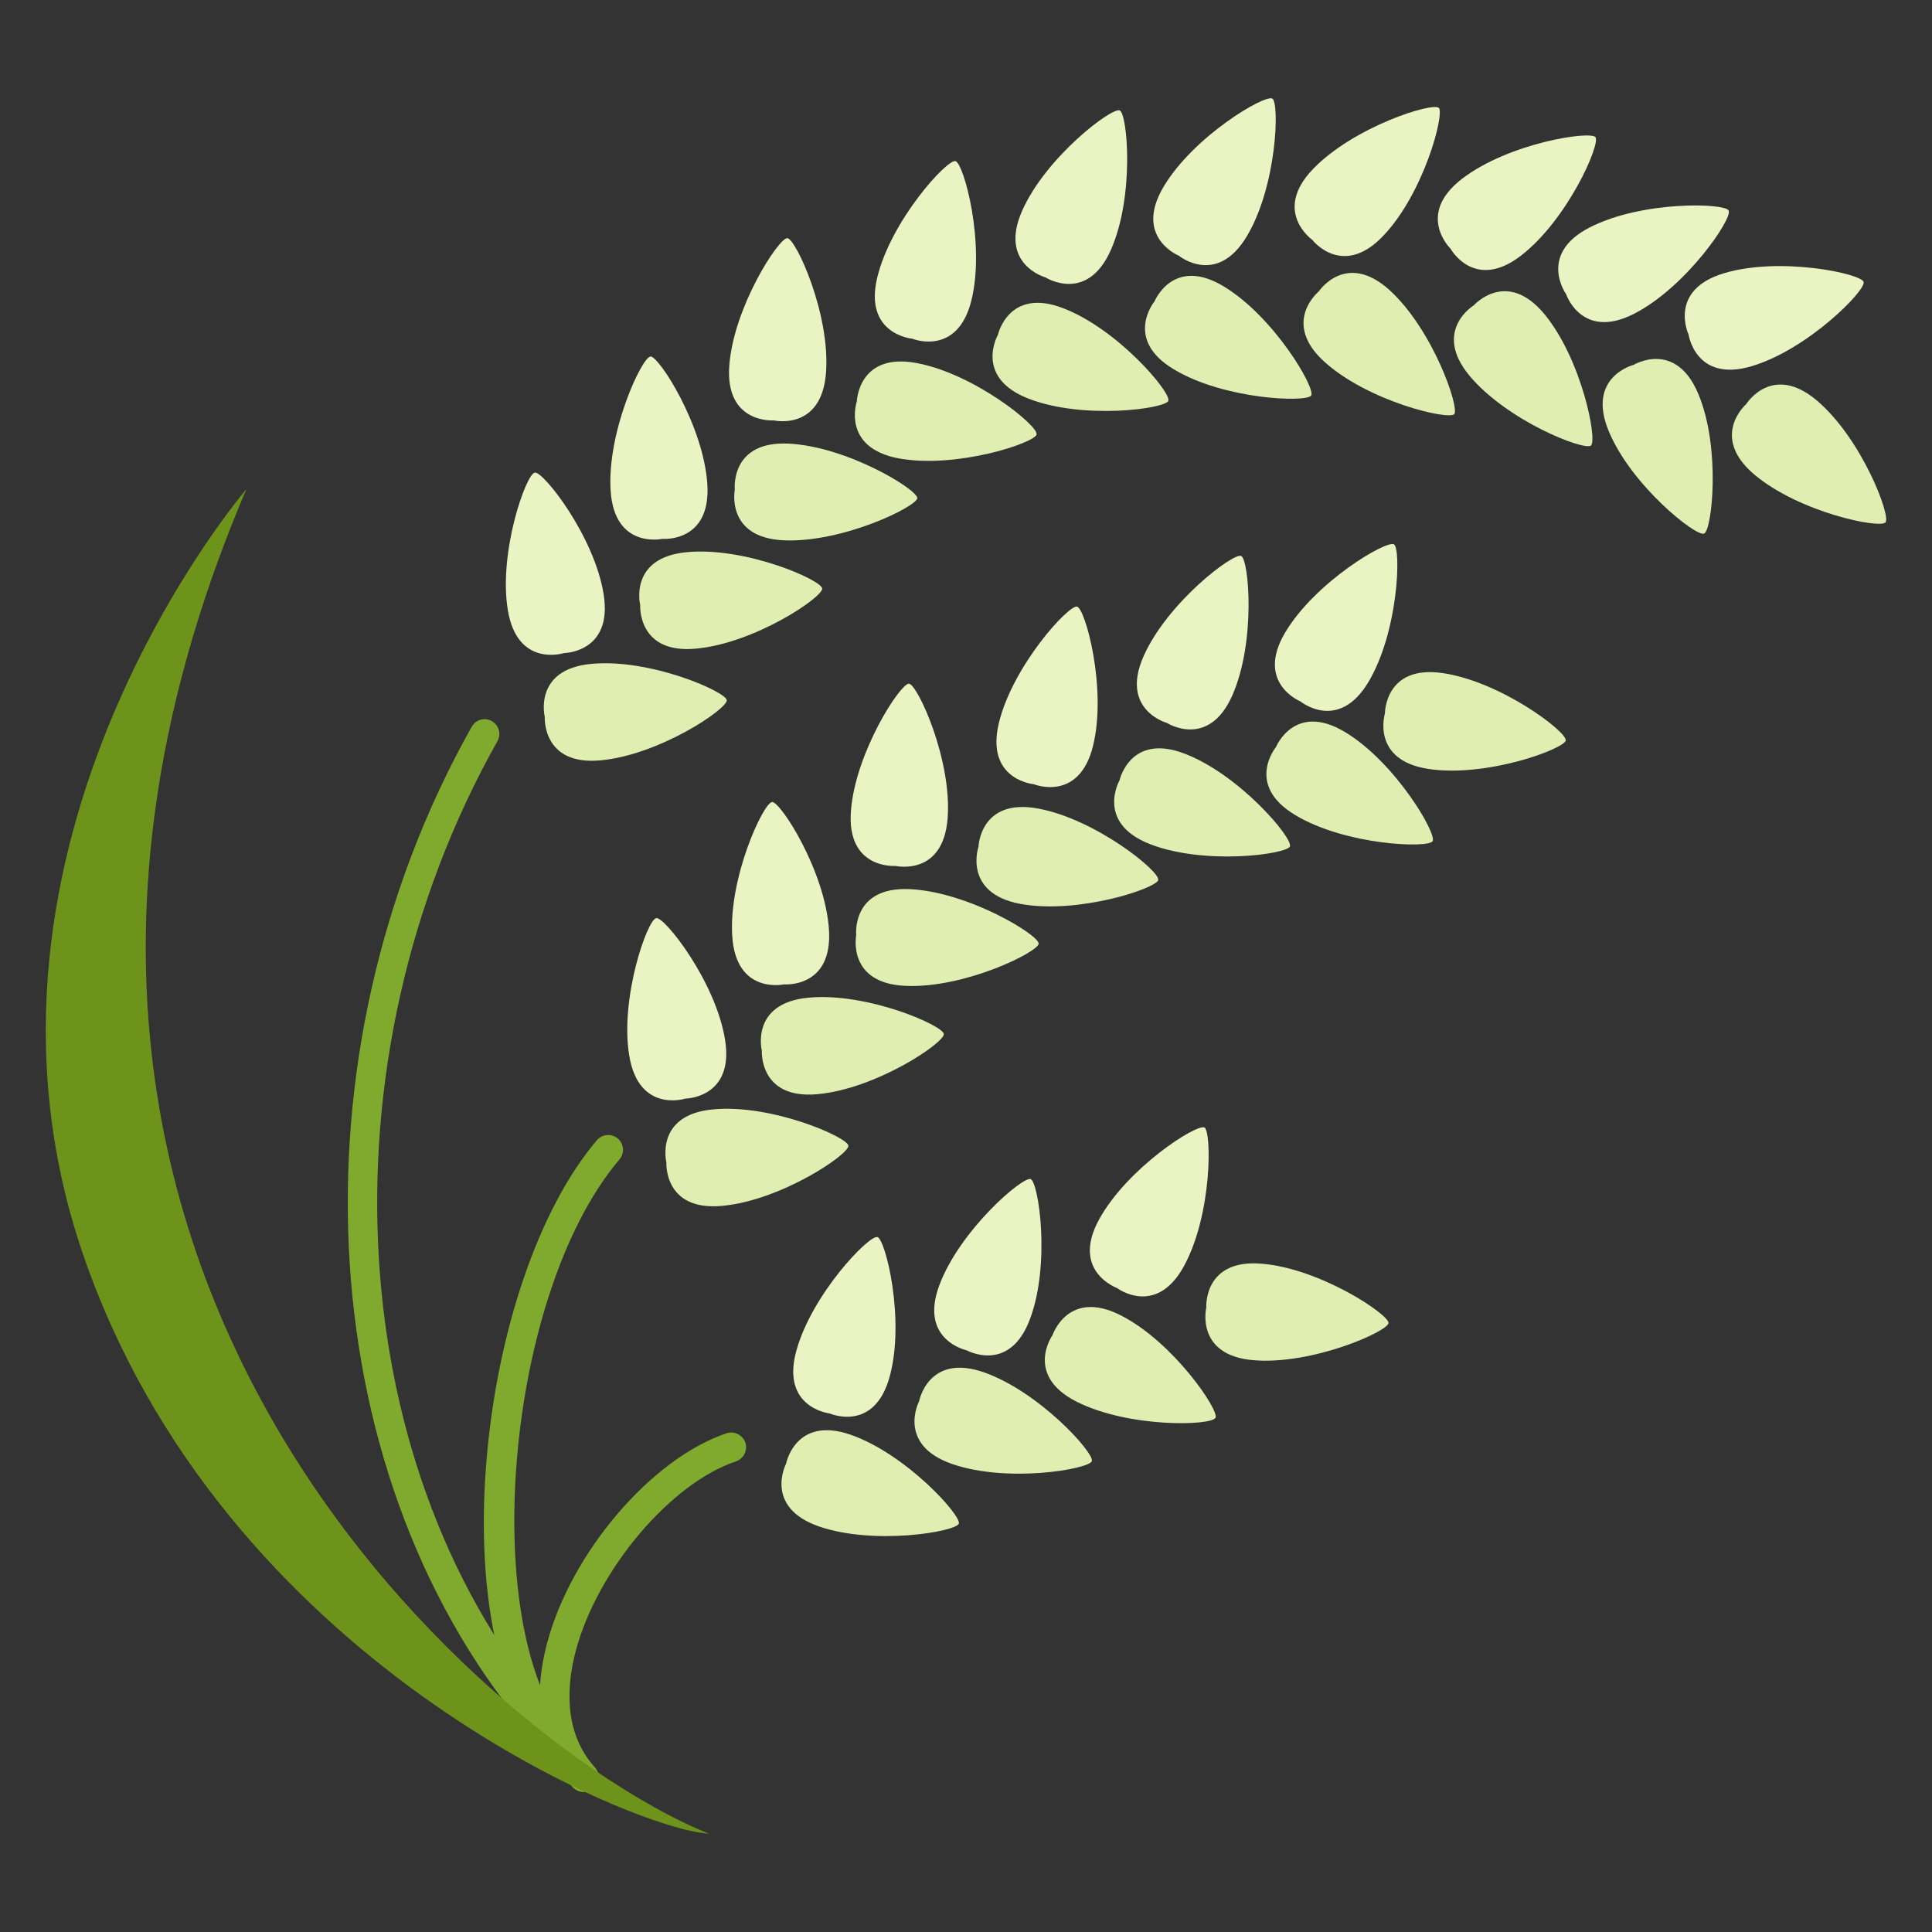 <?xml version="1.0" encoding="UTF-8"?>
<svg id="_レイヤー_2" data-name="レイヤー 2" xmlns="http://www.w3.org/2000/svg" viewBox="0 0 91.5 91.5">
  <rect x="0" y="0" width="91.5" height="91.5" fill="#333333" stroke="none"/>
  <defs>
    <style>
      .agro-cls-1 {
        fill: none;
      }

      .agro-cls-1, .agro-cls-2, .agro-cls-3, .agro-cls-4, .agro-cls-5 {
        stroke-width: 0px;
      }

      .agro-cls-2 {
        fill: #6d931b;
      }

      .agro-cls-2, .agro-cls-3, .agro-cls-4 {
        fill-rule: evenodd;
      }

      .agro-cls-3 {
        fill: #e0efb1;
      }

      .agro-cls-4 {
        fill: #eaf4c3;
      }

      .agro-cls-5 {
        fill: #7faa2d;
      }
    </style>
  </defs>
  <g id="_レイヤー_1-2" data-name="レイヤー 1">
    <g>
      <g>
        <path class="agro-cls-4" d="m25.32,22.39c-.4.06-1.72,3.75-1.27,6.5s2.66,2.04,2.66,2.04c0,0,2.32-.02,1.88-2.78s-2.86-5.83-3.26-5.77Z"/>
        <path class="agro-cls-3" d="m38.94,27.87c-.04-.4-3.62-1.98-6.4-1.72-2.78.25-2.22,2.51-2.22,2.51,0,0-.14,2.32,2.64,2.06,2.78-.25,6.02-2.44,5.98-2.85Z"/>
        <path class="agro-cls-3" d="m43.44,23.59c.02-.4-3.32-2.45-6.1-2.58s-2.54,2.18-2.54,2.18c0,0-.45,2.28,2.33,2.4s6.3-1.6,6.32-2.01Z"/>
        <path class="agro-cls-3" d="m49.09,20.56c.07-.4-2.96-2.87-5.7-3.37-2.74-.5-2.81,1.82-2.81,1.82,0,0-.75,2.19,1.99,2.7,2.74.5,6.45-.74,6.53-1.14Z"/>
        <path class="agro-cls-3" d="m55.33,18.98c.15-.38-2.37-3.38-4.97-4.38-2.6-1.01-3.1,1.26-3.1,1.26,0,0-1.15,2.01,1.45,3.02,2.6,1.01,6.48.48,6.63.1Z"/>
        <path class="agro-cls-3" d="m62.1,18.73c.21-.35-1.76-3.73-4.15-5.17-2.39-1.44-3.27.71-3.27.71,0,0-1.48,1.79.91,3.22,2.39,1.44,6.3,1.58,6.51,1.24Z"/>
        <path class="agro-cls-3" d="m68.87,19.62c.27-.3-1-4-3.06-5.88-2.07-1.87-3.35.06-3.35.06,0,0-1.8,1.47.27,3.34s5.87,2.77,6.15,2.47Z"/>
        <path class="agro-cls-3" d="m75.35,21.1c.31-.26-.44-4.1-2.22-6.24-1.79-2.14-3.33-.4-3.33-.4,0,0-1.98,1.2-.2,3.34,1.79,2.14,5.43,3.56,5.75,3.3Z"/>
        <path class="agro-cls-3" d="m80.71,25.27c.37-.16.8-4.05-.28-6.62-1.08-2.57-3.06-1.37-3.06-1.37,0,0-2.25.56-1.18,3.14s4.14,5.01,4.51,4.85Z"/>
        <path class="agro-cls-3" d="m89.3,24.74c.26-.31-1.13-3.97-3.25-5.77-2.13-1.8-3.35.17-3.35.17,0,0-1.75,1.52.38,3.33,2.13,1.8,5.96,2.58,6.22,2.27Z"/>
        <path class="agro-cls-4" d="m30.8,16.89c-.4.03-2.06,3.57-1.88,6.35.18,2.78,2.45,2.28,2.45,2.28,0,0,2.31.2,2.13-2.59-.18-2.78-2.3-6.08-2.7-6.05Z"/>
        <path class="agro-cls-4" d="m37.29,11.28c-.4-.03-2.54,3.25-2.75,6.03s2.11,2.6,2.11,2.6c0,0,2.26.52,2.47-2.26s-1.43-6.34-1.83-6.37Z"/>
        <path class="agro-cls-4" d="m45.25,7.63c-.39-.1-3.04,2.79-3.7,5.5-.66,2.71,1.65,2.91,1.65,2.91,0,0,2.15.88,2.81-1.83s-.37-6.49-.76-6.58Z"/>
        <path class="agro-cls-4" d="m53.03,5.23c-.37-.16-3.49,2.2-4.62,4.75-1.13,2.55,1.11,3.16,1.11,3.16,0,0,1.96,1.25,3.09-1.3s.79-6.45.42-6.61Z"/>
        <path class="agro-cls-4" d="m60.26,4.67c-.35-.21-3.72,1.77-5.15,4.17-1.43,2.4.72,3.27.72,3.27,0,0,1.79,1.47,3.22-.92s1.55-6.31,1.21-6.52Z"/>
        <path class="agro-cls-4" d="m68.14,5.11c-.29-.28-4.03.89-5.96,2.9-1.93,2.01-.03,3.35-.03,3.35,0,0,1.42,1.84,3.35-.18,1.93-2.01,2.93-5.8,2.64-6.08Z"/>
        <path class="agro-cls-4" d="m75.57,6.5c-.25-.32-4.12.27-6.33,1.97-2.21,1.7-.54,3.31-.54,3.31,0,0,1.12,2.03,3.33.33,2.21-1.7,3.78-5.29,3.53-5.61Z"/>
        <path class="agro-cls-4" d="m81.87,9.97c-.19-.36-4.1-.47-6.58.8-2.48,1.27-1.12,3.16-1.12,3.16,0,0,.74,2.2,3.22.93s4.67-4.52,4.48-4.88Z"/>
        <path class="agro-cls-4" d="m88.26,13.35c-.12-.39-3.94-1.21-6.61-.41-2.67.8-1.68,2.9-1.68,2.9,0,0,.33,2.3,3,1.5,2.67-.8,5.41-3.6,5.29-3.98Z"/>
        <path class="agro-cls-3" d="m34.42,33.16c-.04-.4-3.62-1.98-6.4-1.72-2.78.25-2.22,2.51-2.22,2.51,0,0-.14,2.32,2.64,2.06,2.78-.25,6.02-2.44,5.98-2.85Z"/>
        <g>
          <path class="agro-cls-4" d="m31.07,43.49c-.4.06-1.72,3.75-1.27,6.5s2.66,2.04,2.66,2.04c0,0,2.32-.02,1.88-2.78s-2.86-5.83-3.26-5.77Z"/>
          <path class="agro-cls-3" d="m40.18,54.26c-.04-.4-3.62-1.98-6.4-1.72-2.78.25-2.22,2.51-2.22,2.51,0,0-.14,2.32,2.64,2.06,2.78-.25,6.02-2.44,5.98-2.85Z"/>
          <path class="agro-cls-3" d="m44.7,48.97c-.04-.4-3.62-1.98-6.4-1.72-2.78.25-2.22,2.51-2.22,2.51,0,0-.14,2.32,2.64,2.06,2.78-.25,6.02-2.44,5.98-2.85Z"/>
          <path class="agro-cls-3" d="m49.19,44.69c.02-.4-3.32-2.45-6.1-2.58s-2.54,2.18-2.54,2.18c0,0-.45,2.28,2.33,2.4,2.79.13,6.3-1.6,6.32-2.01Z"/>
          <path class="agro-cls-3" d="m54.85,41.66c.07-.4-2.96-2.87-5.7-3.37s-2.81,1.82-2.81,1.82c0,0-.75,2.19,1.99,2.7,2.74.5,6.45-.74,6.53-1.14Z"/>
          <path class="agro-cls-3" d="m61.09,40.08c.15-.38-2.37-3.38-4.97-4.38-2.6-1.01-3.1,1.26-3.1,1.26,0,0-1.15,2.01,1.45,3.02,2.6,1.01,6.48.48,6.63.1Z"/>
          <path class="agro-cls-3" d="m67.85,39.84c.21-.35-1.76-3.73-4.15-5.17s-3.27.71-3.27.71c0,0-1.48,1.79.91,3.22,2.39,1.44,6.3,1.58,6.51,1.24Z"/>
          <path class="agro-cls-3" d="m74.15,35.06c.06-.4-3.05-2.77-5.81-3.18-2.76-.41-2.75,1.91-2.75,1.91,0,0-.68,2.22,2.08,2.63s6.43-.96,6.49-1.36Z"/>
          <path class="agro-cls-4" d="m36.56,37.99c-.4.03-2.06,3.57-1.88,6.35.18,2.78,2.45,2.28,2.45,2.28,0,0,2.31.2,2.13-2.59-.18-2.78-2.3-6.08-2.7-6.05Z"/>
          <path class="agro-cls-4" d="m43.05,32.38c-.4-.03-2.54,3.25-2.75,6.03-.21,2.78,2.11,2.6,2.11,2.6,0,0,2.26.52,2.47-2.26s-1.43-6.34-1.83-6.37Z"/>
          <path class="agro-cls-4" d="m51.01,28.73c-.39-.1-3.04,2.79-3.7,5.5-.66,2.71,1.65,2.91,1.65,2.91,0,0,2.15.88,2.81-1.83s-.37-6.49-.76-6.58Z"/>
          <path class="agro-cls-4" d="m58.78,26.33c-.37-.16-3.49,2.2-4.62,4.75-1.13,2.55,1.11,3.16,1.11,3.16,0,0,1.96,1.25,3.09-1.3s.79-6.45.42-6.61Z"/>
          <path class="agro-cls-4" d="m66.02,25.78c-.35-.21-3.72,1.77-5.15,4.17s.72,3.27.72,3.27c0,0,1.79,1.47,3.22-.92,1.43-2.4,1.55-6.31,1.21-6.52Z"/>
        </g>
        <g>
          <path class="agro-cls-4" d="m41.55,58.59c-.39-.11-3.11,2.71-3.84,5.4-.73,2.69,1.58,2.95,1.58,2.95,0,0,2.12.94,2.85-1.76.73-2.69-.2-6.49-.59-6.6Z"/>
          <path class="agro-cls-3" d="m45.41,72.16c.13-.38-2.49-3.29-5.12-4.21-2.63-.91-3.06,1.37-3.06,1.37,0,0-1.08,2.05,1.55,2.97,2.63.91,6.49.25,6.63-.13Z"/>
          <path class="agro-cls-3" d="m51.71,69.2c.13-.38-2.49-3.29-5.12-4.21-2.63-.91-3.06,1.37-3.06,1.37,0,0-1.08,2.05,1.55,2.97s6.49.25,6.63-.13Z"/>
          <path class="agro-cls-3" d="m57.57,67.15c.18-.36-2.01-3.6-4.5-4.86-2.49-1.26-3.22.94-3.22.94,0,0-1.35,1.89,1.13,3.15,2.49,1.26,6.4,1.14,6.58.77Z"/>
          <path class="agro-cls-3" d="m65.76,62.66c.03-.4-3.22-2.58-6-2.81-2.78-.24-2.63,2.08-2.63,2.08,0,0-.54,2.26,2.24,2.49s6.35-1.36,6.39-1.76Z"/>
          <path class="agro-cls-4" d="m48.82,55.84c-.38-.14-3.35,2.41-4.33,5.02-.98,2.61,1.29,3.09,1.29,3.09,0,0,2.03,1.13,3-1.48.98-2.61.41-6.48.03-6.63Z"/>
          <path class="agro-cls-4" d="m57.04,53.4c-.36-.19-3.65,1.91-4.99,4.36s.85,3.24.85,3.24c0,0,1.85,1.4,3.18-1.05,1.33-2.45,1.31-6.36.96-6.56Z"/>
        </g>
        <path class="agro-cls-5" d="m25.87,82.63c-.19,0-.39-.08-.53-.24-10.58-12.09-11.84-32.26-3-47.97.19-.34.62-.46.95-.27.34.19.46.62.27.95-8.56,15.21-7.36,34.71,2.83,46.36.25.29.23.73-.07.99-.13.12-.3.17-.46.17Z"/>
        <path class="agro-cls-5" d="m26.85,83.84c-.17,0-.35-.06-.48-.19-2.61-2.49-3.86-7.86-3.34-14.36.5-6.22,2.5-12.08,5.24-15.29.25-.29.69-.33.99-.08.29.25.33.69.08.99-5.59,6.57-6.79,23.15-1.99,27.73.28.27.29.71.02.99-.14.14-.32.22-.51.22Z"/>
        <path class="agro-cls-5" d="m27.64,84.87c-.19,0-.38-.08-.52-.23-1.52-1.7-1.94-4.06-1.21-6.82,1.14-4.3,4.95-8.75,8.5-9.94.37-.12.76.08.89.44.12.37-.08.76-.44.89-3.1,1.03-6.57,5.14-7.59,8.97-.42,1.59-.61,3.84.9,5.52.26.29.23.73-.05.99-.13.12-.3.18-.47.18Z"/>
        <path class="agro-cls-2" d="m11.69,23.14S-2.7,39.88,3.9,59.31c6.61,19.43,26.37,27.4,29.67,27.53-9.38-3.71-37.88-26.29-21.89-63.7Z"/>
      </g>
      <rect class="agro-cls-1" width="91.5" height="91.5"/>
    </g>
  </g>
</svg>